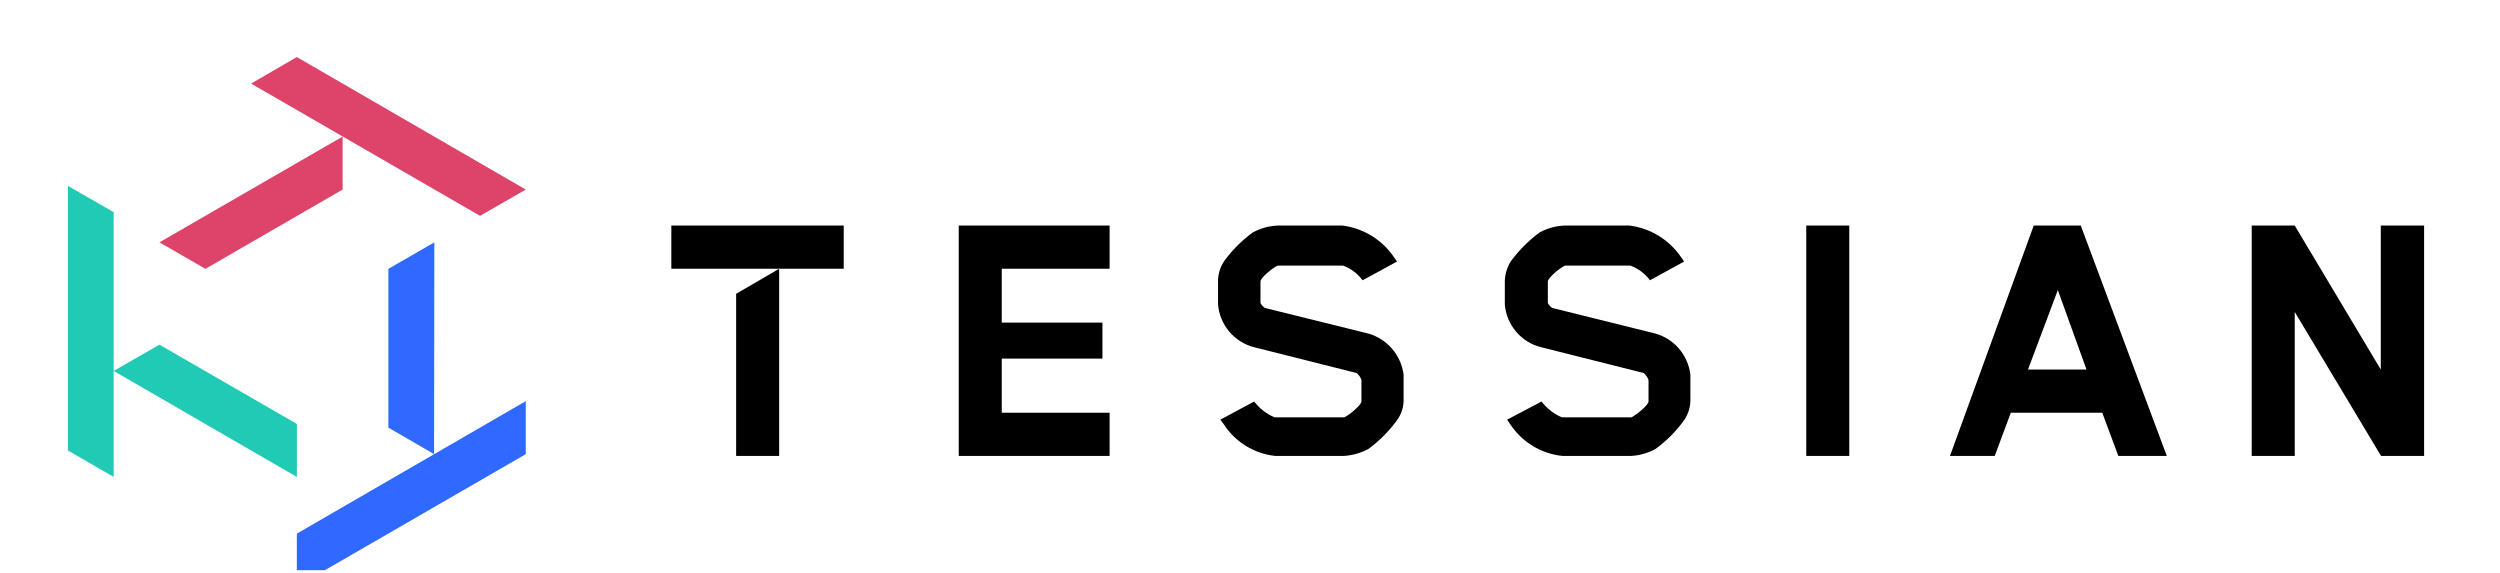 <svg width="288" height="66" viewBox="0 0 288 66" fill="none" xmlns="http://www.w3.org/2000/svg">
<g clip-path="url(#clip0_6054_11404)">
<path fill-rule="evenodd" clip-rule="evenodd" d="M60.569 21.838L55.3 24.865L28.924 9.627L34.194 6.574L60.569 21.838ZM18.366 27.918L39.471 15.732V21.838L23.661 30.971L18.366 27.918Z" fill="#DE446A"/>
<path fill-rule="evenodd" clip-rule="evenodd" d="M7.823 51.891L13.093 54.944V24.441L7.823 21.414V51.891ZM34.2 48.838L18.364 39.705L13.095 42.733L34.2 54.944V48.838Z" fill="#20CAB5"/>
<path fill-rule="evenodd" clip-rule="evenodd" d="M44.739 30.972L50.034 27.919L50.008 52.316L44.739 49.263V30.972ZM34.196 67.554V61.474L60.571 46.21V52.315L34.196 67.554Z" fill="#2F69FF"/>
<path d="M274.267 25.984V42.572L264.354 25.984H259.397V52.526H264.354V35.937L274.299 52.526H279.256V25.984H274.267ZM237.061 33.416L240.366 42.572H233.625L237.061 33.416ZM234.286 25.984L224.637 52.526H229.793L231.643 47.549H242.182L244.033 52.526H249.617L239.704 25.984H234.286ZM213.037 25.984H208.08V52.526H213.037V25.984ZM110.447 25.984V52.526H127.827V47.549H115.403V41.312H127.001V37.165H115.403V30.961H127.827V25.984H110.447ZM84.803 52.525H89.759V30.96L84.803 33.847V52.525Z" fill="black"/>
<path d="M97.196 25.984H77.338V30.961H97.196V25.984ZM190.703 38.425L178.808 35.473C178.6 35.326 178.431 35.133 178.311 34.909V32.421C178.311 32.056 179.567 30.928 180.295 30.596H187.827C188.725 30.929 189.505 31.517 190.075 32.288L194.006 30.131L193.71 29.7C193.035 28.688 192.152 27.832 191.119 27.191C190.088 26.55 188.931 26.139 187.728 25.984H180.227C179.222 26.026 178.238 26.299 177.353 26.781C176.093 27.715 174.979 28.833 174.049 30.098C173.577 30.84 173.336 31.706 173.355 32.587V35.075C173.45 36.223 173.899 37.312 174.639 38.193C175.379 39.072 176.375 39.699 177.486 39.985L189.347 42.971C189.598 43.184 189.792 43.458 189.91 43.767V46.255C189.91 46.62 188.62 47.748 187.926 48.08H179.931C179.007 47.683 178.199 47.055 177.584 46.255L173.62 48.345L173.983 48.876C174.656 49.898 175.549 50.756 176.596 51.388C177.642 52.019 178.815 52.408 180.03 52.526H187.827C188.834 52.484 189.816 52.211 190.703 51.729C191.972 50.806 193.087 49.686 194.006 48.412C194.51 47.683 194.765 46.81 194.733 45.923V43.17C194.604 42.067 194.152 41.028 193.436 40.183C192.718 39.338 191.766 38.727 190.703 38.425ZM157.631 38.425L145.703 35.473C145.496 35.326 145.327 35.133 145.207 34.909V32.421C145.207 32.056 146.463 30.928 147.19 30.596H154.723C155.62 30.929 156.401 31.517 156.97 32.288L160.935 30.131L160.638 29.7C159.963 28.688 159.08 27.832 158.049 27.191C157.017 26.55 155.861 26.139 154.657 25.984H147.19C146.184 26.026 145.201 26.299 144.315 26.781C143.048 27.706 141.933 28.826 141.011 30.098C140.524 30.833 140.281 31.704 140.317 32.587V35.075C140.415 36.217 140.86 37.301 141.593 38.18C142.326 39.059 143.312 39.689 144.414 39.985L156.276 42.971C156.538 43.175 156.733 43.452 156.838 43.767V46.255C156.838 46.62 155.549 47.748 154.856 48.08H146.826C145.902 47.683 145.094 47.055 144.48 46.255L140.582 48.345L140.978 48.876C141.636 49.891 142.512 50.745 143.541 51.377C144.57 52.008 145.726 52.401 146.926 52.526H154.756C155.761 52.474 156.742 52.202 157.631 51.729C158.895 50.799 160.009 49.681 160.935 48.412C161.462 47.692 161.729 46.815 161.695 45.923V43.17C161.556 42.066 161.096 41.028 160.374 40.184C159.651 39.341 158.697 38.729 157.631 38.425Z" fill="black"/>
</g>
<defs>
<clipPath id="clip0_6054_11404">
<rect width="286.444" height="65" fill="white" transform="translate(0.743 0.688)"/>
</clipPath>
</defs>
</svg>
